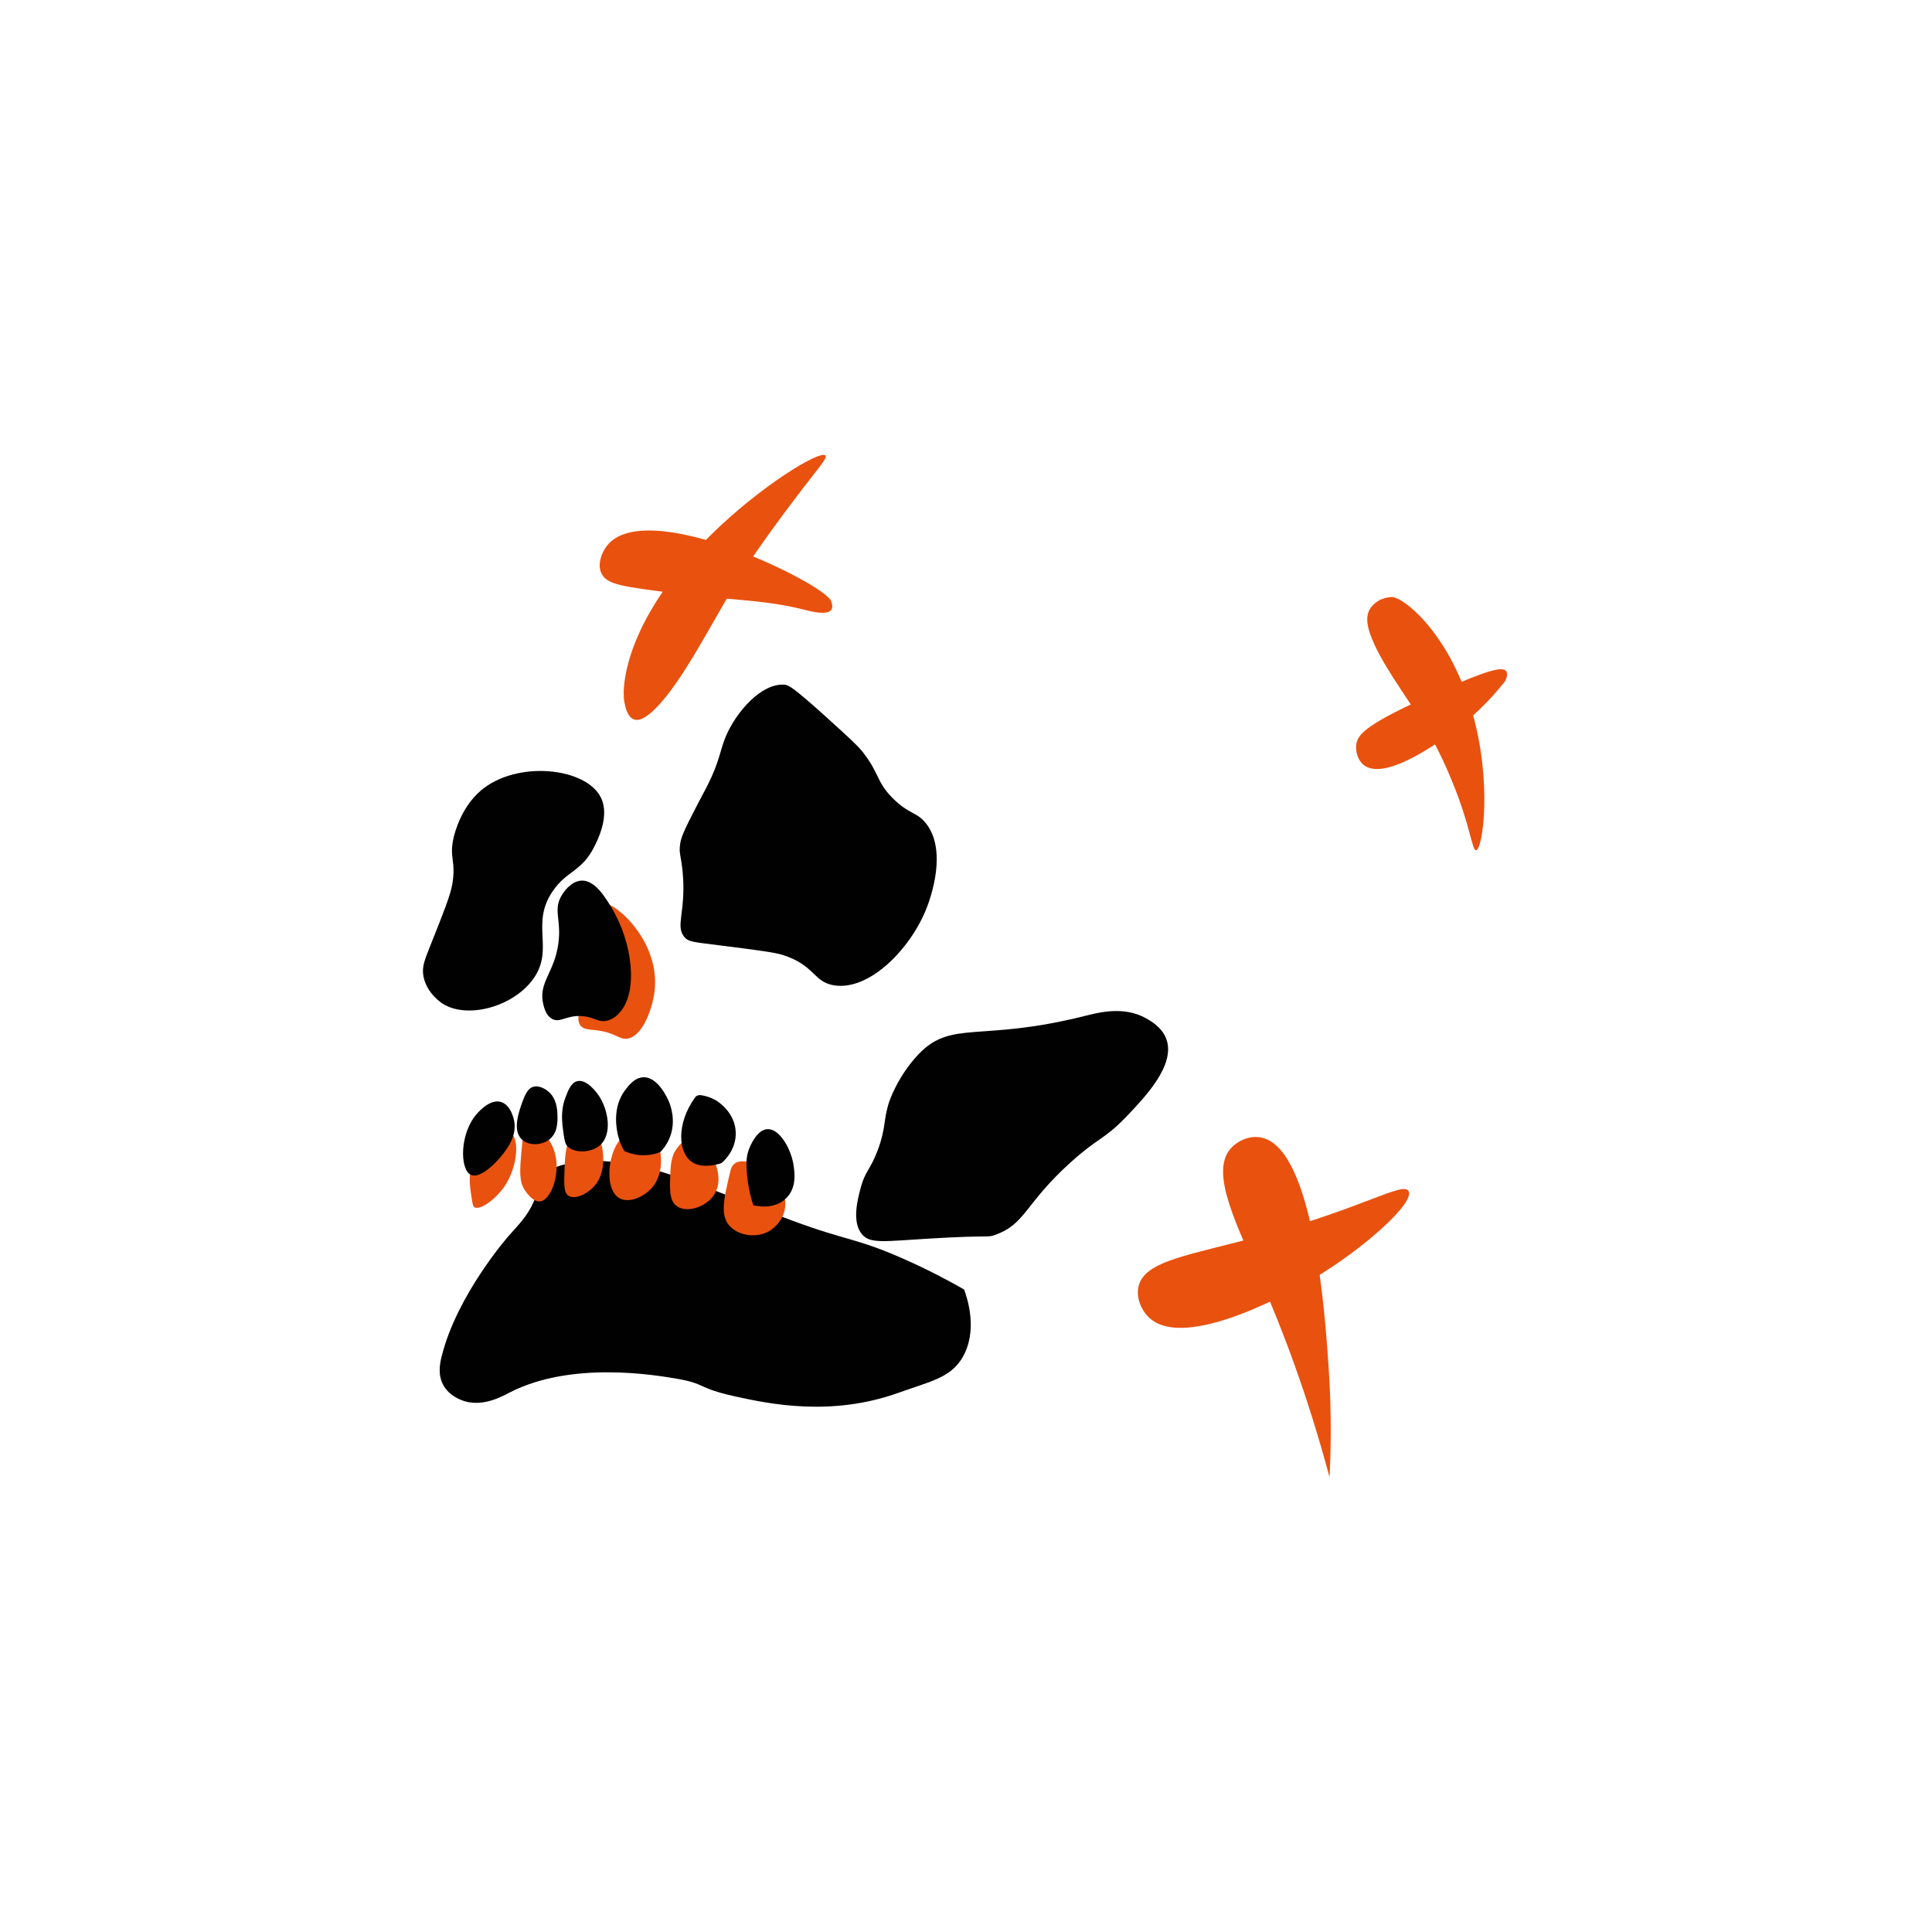 <?xml version="1.0" encoding="UTF-8"?><svg id="Layer_2" xmlns="http://www.w3.org/2000/svg" viewBox="0 0 512 512"><defs><style>.cls-1{fill:#010101;}.cls-2,.cls-3{fill:#e9510f;}.cls-3{opacity:0;}</style></defs><g id="Layer_1-2"><rect class="cls-3" width="512" height="512"/><path class="cls-1" d="m165.82,308.39c-3.62-.55-7.51-1.11-12.31-.44-3.81.53-6.29.88-8.39,2.83-2.2,2.04-2.02,4.02-3.7,7.74-1.79,3.94-3.87,5.89-6.65,9.04,0,0-13.74,15.61-17.76,32.03-.44,1.79-1.01,4.71.44,7.41,1.62,3.03,4.89,4.1,5.77,4.36,4.98,1.44,9.84-1.29,11.77-2.29,16.37-8.48,38.67-4.67,44.35-3.7,7.87,1.34,5.25,2.43,15.47,4.69,9.15,2.02,25.55,5.43,43.37-.98,8.11-2.92,13.62-3.9,16.78-9.15,4.29-7.12,1.45-15.72.54-18.2-3.52-2.02-8.99-4.99-15.91-8.06-12.78-5.67-14.74-4.67-29.75-10.24-11.04-4.1-26.35-10.73-37.15-13.62-.72-.19-3.34-.88-6.86-1.42Z"/><path class="cls-2" d="m126.28,303.97c-1.02,1.55-1.21,3.03-1.6,5.99-.39,2.97-.09,4.91.35,7.8.26,1.7.42,1.99.7,2.16,1.55.96,5.98-2.3,8.36-6.13,2.97-4.79,3.8-12.17.97-13.86-2.24-1.34-6.74.94-8.77,4.04Z"/><path class="cls-2" d="m139.86,298.12c-1.08.42-1.29,2.63-1.67,7.03-.46,5.3-.65,8,.97,10.37.36.53,2.15,3.13,4.04,2.85,3-.44,5.73-8.08,3.48-13.93-1.42-3.71-4.99-7.05-6.82-6.34Z"/><path class="cls-2" d="m152.74,298.89c-2.78,3.13-2.99,6.99-3.13,10.86-.16,4.17-.24,6.34,1.11,7.17,1.81,1.11,5.34-.7,7.17-3.06,4.37-5.65.59-16.54-2.51-16.85-.89-.09-1.61.72-2.65,1.88Z"/><path class="cls-2" d="m166.46,300.21c-1.68.94-2.52,2.27-2.92,2.92-2.62,4.24-3.11,12.53.77,14.48,2.55,1.29,6.38-.47,8.43-2.79,4.33-4.9,2.3-14.09-1.39-15.46-1.99-.74-4.67.72-4.87.84Z"/><path class="cls-2" d="m183.86,301.53c-2.78-.15-4.79,3.24-5.01,3.62-.29.5-1.03,1.86-1.18,5.29-.21,4.62-.35,7.72,1.67,9.19,2.5,1.82,7.32.43,9.61-2.58,3.05-4,.47-9.32-.21-10.72-.72-1.48-2.26-4.66-4.87-4.8Z"/><path class="cls-2" d="m199.32,308.15c-.8-.22-3.36-.94-4.8.35-.62.55-.81,1.29-.91,1.67-1.86,7.68-2.97,12.24.14,15.11,2.44,2.25,6.81,2.84,10.1.97.26-.15,3.19-1.87,4.04-5.36,1.39-5.75-4.04-11.47-8.56-12.74Z"/><path class="cls-2" d="m164.68,241.93c-1.17-1-3.49-2.94-5.15-2.22-1.46.63-1.54,2.92-1.96,6.13-.55,4.21-2.48,16.08-4,22.13-.2.8-.67,2.62.27,3.82.84,1.07,2.28,1.01,4.18,1.24,5.3.65,6.03,2.58,8.27,2.22,3.95-.64,6.33-7.45,7.02-11.46,1.71-10-4.36-18.22-8.62-21.86Z"/><path class="cls-1" d="m127.36,209.57c-5.17,4.44-6.85,11.16-7.13,12.34-1.3,5.52.72,6.09-.38,12.47-.5,2.88-2.24,7.27-5.73,16.03-1.57,3.96-2.36,5.75-1.91,8.27.82,4.6,4.98,7.24,5.22,7.38,6.63,4.07,18.88.65,24.05-6.87,5.43-7.89-1.03-14.36,5.09-23.16,3.71-5.33,7.52-5.03,10.82-11.45.95-1.85,4.23-8.24,1.91-13.11-3.87-8.13-22.42-10.09-31.94-1.91Z"/><path class="cls-1" d="m207.91,181.45c-6.19-.47-12.84,7.31-15.53,13.62-1.54,3.63-1.65,6.63-4.84,12.98-.61,1.22-.69,1.26-2.55,4.84-3.91,7.51-4.43,8.96-4.71,10.56-.46,2.68.22,3.2.64,7.76.95,10.52-2.1,14.19.51,17.18,1.05,1.2,2.09,1.24,9.42,2.16,9.64,1.22,14.5,1.84,16.67,2.55,8.49,2.75,8,7.12,13.49,8.02,9.4,1.54,20.35-9.72,24.56-20.49,1.06-2.7,5.58-15.31-.25-22.52-2.45-3.03-4.41-2.23-8.78-6.62-4.36-4.37-3.4-6.51-8.02-12.34-1.27-1.6-3.93-4.02-9.2-8.8-9.42-8.53-10.43-8.82-11.41-8.89Z"/><path class="cls-1" d="m154.08,233.37c-2.81.14-4.74,3.14-5.09,3.69-2.57,4-.14,6.52-1.02,12.98-1.06,7.84-5.47,10.41-3.95,16.29.27,1.05.77,2.86,2.29,3.69,2.07,1.13,3.59-.88,7.51-.76,3.67.11,4.74,1.95,7.38,1.15,1.74-.53,2.78-1.78,3.31-2.42,4.46-5.37,3.29-18-2.55-27.62-1.75-2.89-4.42-7.17-7.89-7Z"/><path class="cls-1" d="m132.71,292.02c-2.69-.75-5.39,2.14-6.08,2.87-4.88,5.2-4.85,15.04-1.84,16.46,2.43,1.15,6.81-3.23,8.67-5.74,1.16-1.55,3.51-4.71,2.8-8.54-.08-.44-.86-4.31-3.55-5.05Z"/><path class="cls-1" d="m141.15,288.07c-.57.2-1.53.75-2.53,3.46-1.08,2.92-3.03,8.2-.15,10.59,1.77,1.47,4.91,1.47,6.98-.05,2.42-1.78,2.33-4.88,2.27-6.67-.03-1.16-.13-4.31-2.48-6.2-.3-.24-2.23-1.79-4.08-1.14Z"/><path class="cls-1" d="m152.98,286.52c-1.65.4-2.42,2.44-3.15,4.39-1.32,3.52-.89,6.59-.47,9.66.32,2.32.67,2.8.88,3.05,1.74,2.04,6.2,1.99,8.63,0,3.56-2.92,2.32-9.65-.26-13.38-.34-.5-3.06-4.34-5.63-3.72Z"/><path class="cls-1" d="m170.5,285.49c-2.38.08-4.02,2.31-4.91,3.51-3.36,4.56-2.24,10.25-1.76,12.09.46,1.76,1.13,3.1,1.6,3.93.91.42,2.29.93,4.03,1.09,2.49.22,4.47-.38,5.53-.79.71-.73,1.67-1.9,2.38-3.55,2-4.65.25-9-.1-9.82-.28-.66-2.82-6.59-6.77-6.46Z"/><path class="cls-1" d="m185.68,290.22c-.58-.08-1.17.16-1.51.64-4.94,6.96-4.42,14.32-1.04,16.91,2.46,1.88,6.19,1.04,7.72.58.23-.07.43-.17.6-.33.93-.84,3.64-3.64,3.53-7.86-.14-5.38-4.7-8.22-5.22-8.53-1.51-.9-2.99-1.27-4.09-1.41Z"/><path class="cls-1" d="m203.31,299.23c-2.85.22-4.6,4.73-4.81,5.27-.89,2.31-.74,4.3-.47,7.29.18,1.93.59,4.56,1.6,7.6.23.07,5.31,1.47,8.68-1.81,2.84-2.76,2.28-6.73,2.02-8.63-.64-4.5-3.78-9.96-7.03-9.71Z"/><path class="cls-1" d="m303.65,269.82c-5.95-3.29-12.65-1.47-16.34-.54-27.71,6.93-35.14.91-43.91,10.13-5.53,5.82-7.74,12.53-7.74,12.53-1.64,4.97-.8,6.88-3.05,12.86-2,5.31-3.29,5.45-4.47,9.81-.82,3.04-2.51,9.24.33,12.53,2.15,2.5,5.63,1.84,17.98,1.09,16.16-.98,15.04-.15,17.32-.98,8.15-2.96,7.74-8.25,20.16-19.39,7.43-6.67,8.7-5.79,14.71-12.09,4.93-5.17,12.92-13.56,10.46-20.38-1.15-3.18-4.15-4.84-5.45-5.56Z"/><path class="cls-2" d="m334.04,301.42c-3.09-.54-6.23,1.03-7.92,2.97-5.65,6.49,1.87,20.67,8.58,36.16,5.02,11.56,11.67,28.64,17.64,50.92.31-6.03.63-16.35-.24-29.13-.96-14.09-3.97-58.48-18.06-60.92Z"/><path class="cls-2" d="m304.33,349.01c-1.94-1.95-3.27-5.15-2.62-8.05,1.57-7.01,13.8-8.31,33.04-13.61,26.76-7.37,37.02-14.21,38.52-11.72,1.82,3.03-11.9,15.36-25.39,23.35-3.47,2.06-33.86,19.74-43.54,10.02Z"/><path class="cls-2" d="m368.84,158.22c-1.75.05-3.19.8-3.19.8-.21.11-1.76.94-2.62,2.39-1.23,2.09-.57,4.69,0,6.38,2.57,7.65,10.04,17.11,15.04,25.52,3.44,5.8,5.53,10.78,6.72,13.67,4.91,11.89,5.3,18.43,6.38,18.34,1.78-.15,4.4-18.1-1.14-37.02-6.04-20.65-18.19-30.16-21.19-30.07Z"/><path class="cls-2" d="m380.96,183.44c-18.8,8.36-21.32,11.08-21.56,14.11-.14,1.77.47,3.99,2.04,5.21,5.91,4.63,21.97-7.57,24.54-9.52,6.13-4.66,10.34-9.47,12.94-12.8.37-.81.72-1.9.24-2.57-.94-1.28-4.63-.47-18.19,5.57Z"/><path class="cls-2" d="m218.76,120.71c-1.31-1.53-17.1,7.91-30.64,21.32-21.48,21.27-23.6,38.97-22.65,44.06.19,1.03.73,3.95,2.57,4.57,1.61.54,3.57-.89,5.23-2.47,7.73-7.35,16.02-24.65,23.32-36.16,4.82-7.6,11.95-17.03,13.89-19.6,6.31-8.35,8.87-11.01,8.28-11.71Z"/><path class="cls-2" d="m220.34,161.55c.5-.77.05-1.89-.1-2.29-1.79-4.61-49.36-28.11-59.52-14.46-1.28,1.72-2.36,4.54-1.46,6.87,1.37,3.55,6.56,3.76,19.77,5.62,11.32,1.59,22.95,1.44,34.03,4.27,1.59.41,6.2,1.66,7.28,0Z"/></g></svg>